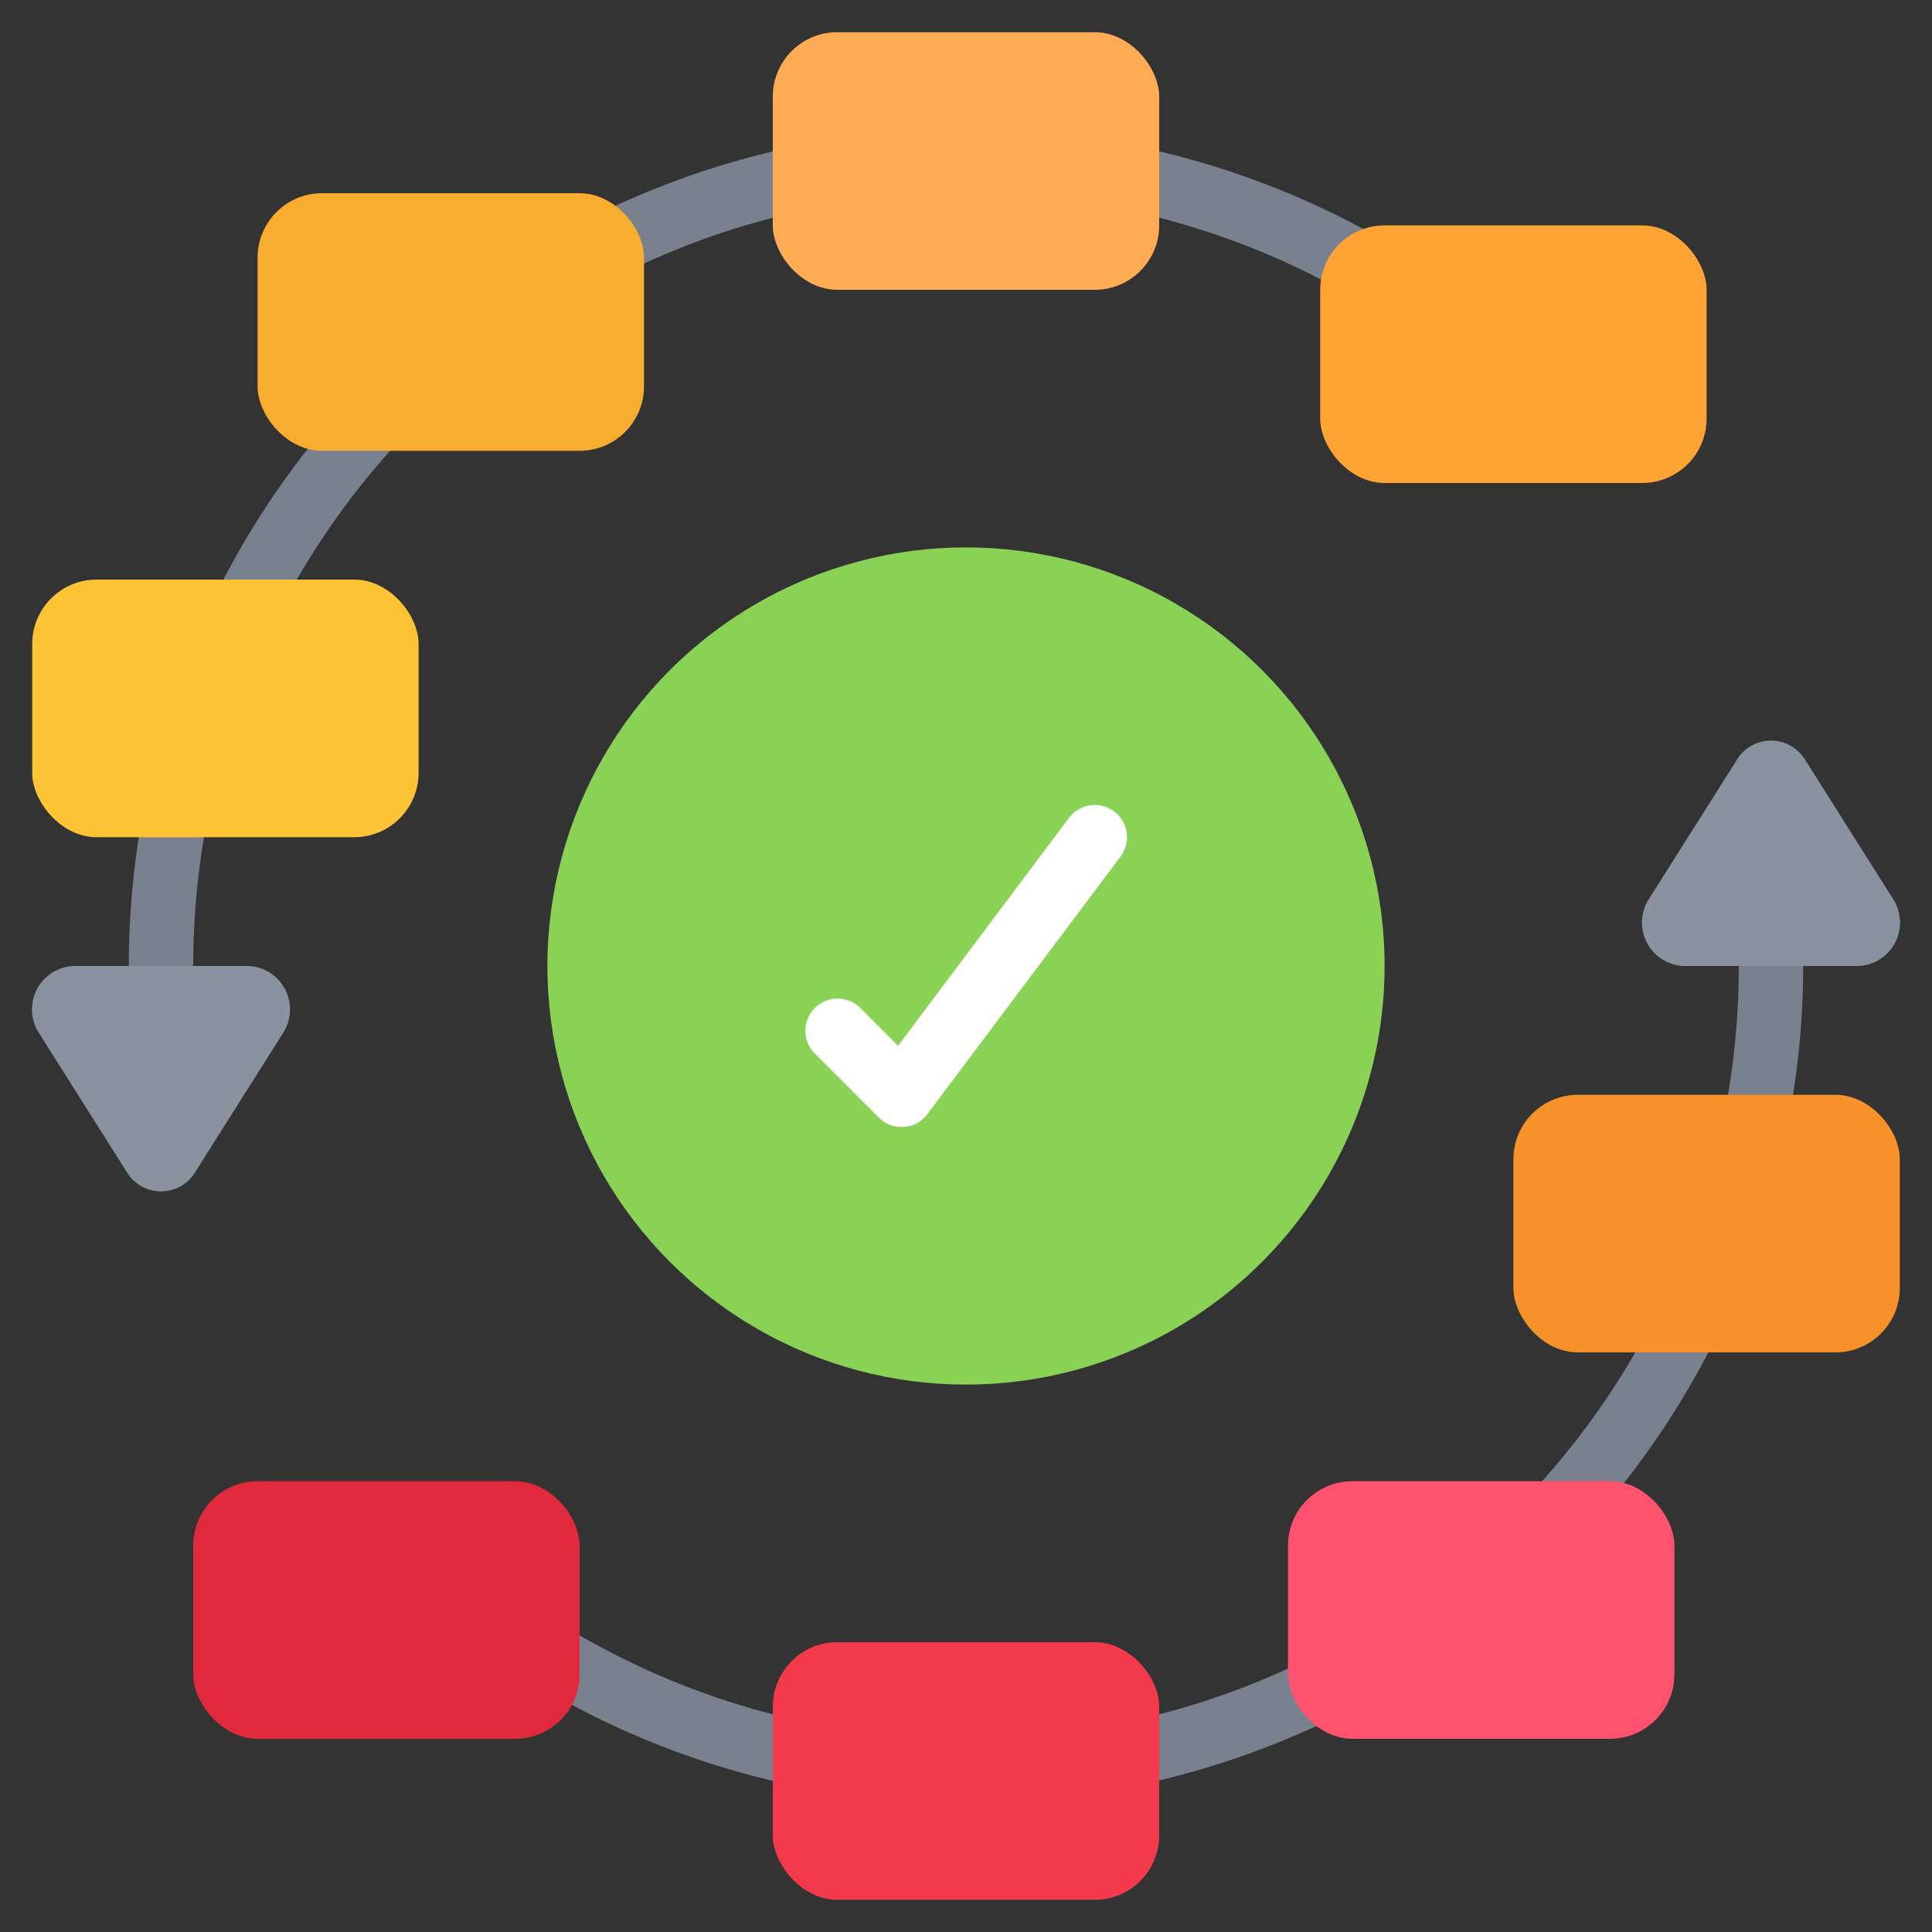 <svg id="Icons" xmlns="http://www.w3.org/2000/svg" viewBox="0 0 60 60"><rect x="0" y="0" width="60" height="60" fill="#333333" stroke="none"/><defs><style>.cls-1{fill:#79818f;}.cls-2{fill:#8a92a0;}.cls-3{fill:#e0293c;}.cls-4{fill:#f9ad2f;}.cls-5{fill:#ffa334;}.cls-6{fill:#ffc436;}.cls-7{fill:#ff526f;}.cls-8{fill:#f7912a;}.cls-9{fill:#f33a4d;}.cls-10{fill:#ffac54;}.cls-11{fill:#8ad256;}.cls-12{fill:#fff;}</style></defs><title>018 - Complete Agile Process</title><path class="cls-1" d="M5.078,33a1,1,0,0,1-1-.92C4.027,31.4,4,30.7,4,30A26.006,26.006,0,0,1,43.521,7.788a1,1,0,1,1-1.042,1.707A24.006,24.006,0,0,0,6,30c0,.644.025,1.29.076,1.92A1,1,0,0,1,5.159,33C5.132,33,5.1,33,5.078,33Z"/><path class="cls-1" d="M30,56a25.865,25.865,0,0,1-14.561-4.457,1,1,0,1,1,1.122-1.656A24,24,0,0,0,54,30c0-.644-.025-1.29-.076-1.92a1,1,0,1,1,1.994-.16C55.973,28.6,56,29.3,56,30A26.029,26.029,0,0,1,30,56Z"/><path class="cls-2" d="M52.279,30h5.442a1.351,1.351,0,0,0,1.062-2.094L56.062,23.6a1.24,1.24,0,0,0-2.124,0l-2.721,4.306A1.351,1.351,0,0,0,52.279,30Z"/><path class="cls-2" d="M2.279,30H7.721a1.351,1.351,0,0,1,1.062,2.094L6.062,36.4a1.24,1.24,0,0,1-2.124,0L1.217,32.094A1.351,1.351,0,0,1,2.279,30Z"/><rect class="cls-3" x="6" y="46" width="12" height="8" rx="2"/><rect class="cls-4" x="8" y="6" width="12" height="8" rx="2"/><rect class="cls-5" x="41" y="7" width="12" height="8" rx="2"/><rect class="cls-6" x="1" y="18" width="12" height="8" rx="2"/><rect class="cls-7" x="40" y="46" width="12" height="8" rx="2" transform="translate(92 100) rotate(180)"/><rect class="cls-8" x="47" y="34" width="12" height="8" rx="2" transform="translate(106 76) rotate(180)"/><rect class="cls-9" x="24" y="51" width="12" height="8" rx="2"/><rect class="cls-10" x="24" y="1" width="12" height="8" rx="2"/><circle class="cls-11" cx="30" cy="30" r="13"/><path class="cls-12" d="M28,35a1,1,0,0,1-.707-.293l-2-2a1,1,0,0,1,1.414-1.414l1.185,1.185L33.2,25.4a1,1,0,0,1,1.6,1.2l-6,8a1,1,0,0,1-.729.4Z"/></svg>